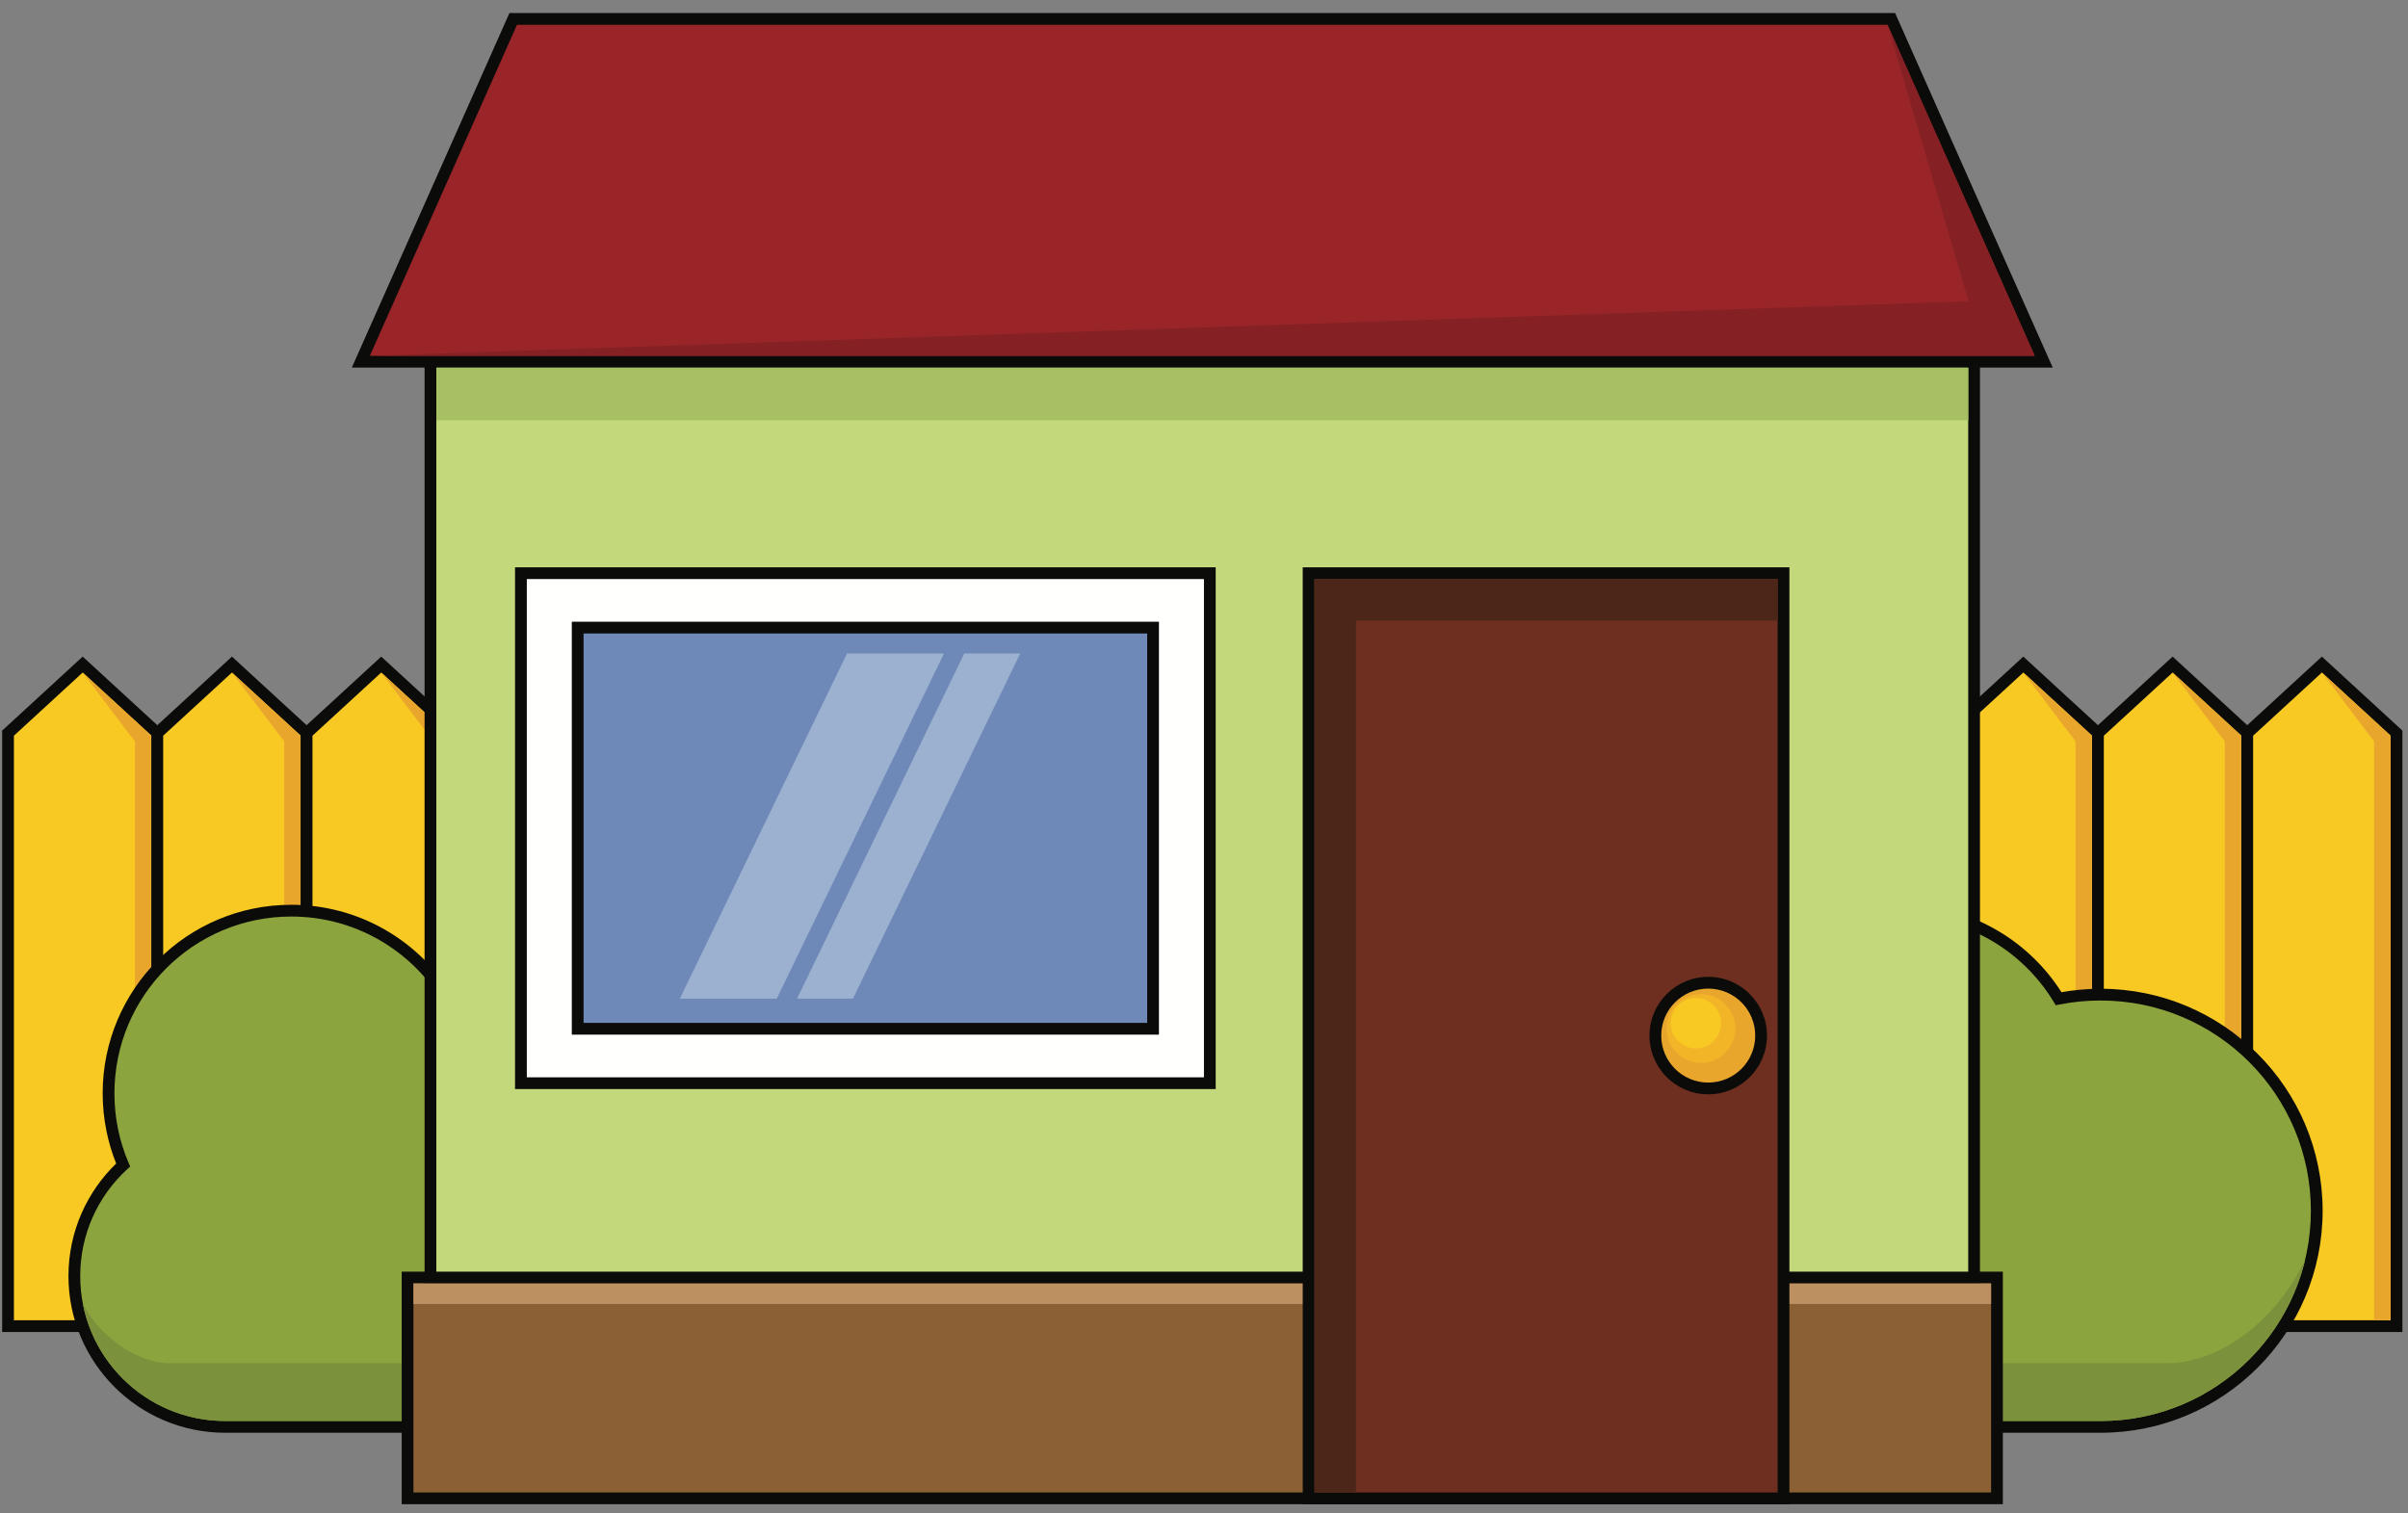 <?xml version="1.0" encoding="UTF-8"?>
<!DOCTYPE svg PUBLIC "-//W3C//DTD SVG 1.1//EN" "http://www.w3.org/Graphics/SVG/1.1/DTD/svg11.dtd">
<svg version="1.1" xmlns="http://www.w3.org/2000/svg" xmlns:xlink="http://www.w3.org/1999/xlink" x="0" y="0" width="560" height="352" viewBox="0, 0, 560, 352">
  <rect x="0" y="0" width="560" height="352" fill="#808080" stroke="none"/>
  <g id="Layer_1">
    <path d="M19.227,152.716 L37.95,169.925 L37.95,309.813 L0.5,309.813 L0.5,169.925 L19.227,152.716" fill="#0B0B09"/>
    <path d="M19.227,156.42 L3.234,171.114 L3.234,307.081 L35.217,307.081 L35.217,171.114 L19.227,156.42" fill="#F8C823"/>
    <path d="M19.227,156.42 L31.371,172.434 L31.371,307.081 L35.217,307.081 L35.217,171.114 L19.227,156.42" fill="#E9A62D"/>
    <path d="M53.943,152.716 L72.667,169.925 L72.667,309.813 L35.217,309.813 L35.217,169.925 L53.943,152.716" fill="#0B0B09"/>
    <path d="M53.943,156.42 L37.95,171.114 L37.95,307.081 L69.933,307.081 L69.934,171.114 L53.943,156.42" fill="#F8C823"/>
    <path d="M53.943,156.42 L66.087,172.434 L66.087,307.081 L69.933,307.081 L69.934,171.114 L53.943,156.42" fill="#E9A62D"/>
    <path d="M88.66,152.716 L107.384,169.925 L107.384,309.813 L69.933,309.813 L69.934,169.925 L88.66,152.716" fill="#0B0B09"/>
    <path d="M88.659,156.42 L72.667,171.114 L72.667,307.081 L104.649,307.081 L104.649,171.114 L88.659,156.42" fill="#F8C823"/>
    <path d="M88.659,156.42 L100.803,172.434 L100.803,307.081 L104.649,307.081 L104.649,171.114 L88.659,156.42" fill="#E9A62D"/>
    <path d="M123.377,152.716 L142.1,169.925 L142.1,309.813 L104.649,309.813 L104.649,169.925 L123.377,152.716" fill="#0B0B09"/>
    <path d="M123.375,156.42 L107.384,171.114 L107.384,307.081 L139.366,307.081 L139.366,171.114 L123.375,156.42" fill="#F8C823"/>
    <path d="M123.375,156.42 L135.52,172.434 L135.52,307.081 L139.366,307.081 L139.366,171.114 L123.375,156.42" fill="#E9A62D"/>
    <path d="M158.093,152.716 L176.816,169.925 L176.816,309.813 L139.366,309.813 L139.366,169.925 L158.093,152.716" fill="#0B0B09"/>
    <path d="M158.092,156.42 L142.1,171.114 L142.1,307.081 L174.083,307.081 L174.083,171.114 L158.092,156.42" fill="#F8C823"/>
    <path d="M158.092,156.42 L170.236,172.434 L170.236,307.081 L174.083,307.081 L174.083,171.114 L158.092,156.42" fill="#E9A62D"/>
    <path d="M192.809,152.716 L211.533,169.925 L211.532,309.813 L174.083,309.813 L174.083,169.925 L192.809,152.716" fill="#0B0B09"/>
    <path d="M192.809,156.42 L176.816,171.114 L176.816,307.081 L208.799,307.081 L208.799,171.114 L192.809,156.42" fill="#F8C823"/>
    <path d="M192.809,156.42 L204.953,172.434 L204.953,307.081 L208.799,307.081 L208.799,171.114 L192.809,156.42" fill="#E9A62D"/>
    <path d="M227.526,152.716 L246.25,169.925 L246.25,309.813 L208.799,309.813 L208.799,169.925 L227.526,152.716" fill="#0B0B09"/>
    <path d="M227.525,156.42 L211.533,171.114 L211.532,307.081 L243.516,307.081 L243.516,171.114 L227.525,156.42" fill="#F8C823"/>
    <path d="M227.525,156.42 L239.669,172.434 L239.669,307.081 L243.516,307.081 L243.516,171.114 L227.525,156.42" fill="#E9A62D"/>
    <path d="M262.243,152.716 L280.966,169.925 L280.966,309.813 L243.516,309.813 L243.516,169.925 L262.243,152.716" fill="#0B0B09"/>
    <path d="M262.241,156.42 L246.25,171.114 L246.25,307.081 L278.232,307.081 L278.232,171.114 L262.241,156.42" fill="#F8C823"/>
    <path d="M262.241,156.42 L274.385,172.434 L274.385,307.081 L278.232,307.081 L278.232,171.114 L262.241,156.42" fill="#E9A62D"/>
    <path d="M296.959,152.716 L315.683,169.925 L315.683,309.813 L278.232,309.813 L278.232,169.925 L296.959,152.716" fill="#0B0B09"/>
    <path d="M296.958,156.42 L280.966,171.114 L280.966,307.081 L312.948,307.081 L312.948,171.114 L296.958,156.42" fill="#F8C823"/>
    <path d="M296.958,156.42 L309.102,172.434 L309.101,307.081 L312.948,307.081 L312.948,171.114 L296.958,156.42" fill="#E9A62D"/>
    <path d="M331.675,152.716 L350.399,169.925 L350.399,309.813 L312.948,309.813 L312.948,169.925 L331.675,152.716" fill="#0B0B09"/>
    <path d="M331.673,156.42 L315.683,171.114 L315.683,307.081 L347.665,307.081 L347.665,171.114 L331.673,156.42" fill="#F8C823"/>
    <path d="M331.673,156.42 L343.82,172.434 L343.82,307.081 L347.665,307.081 L347.665,171.114 L331.673,156.42" fill="#E9A62D"/>
    <path d="M366.391,152.716 L385.116,169.925 L385.116,309.813 L347.665,309.813 L347.665,169.925 L366.391,152.716" fill="#0B0B09"/>
    <path d="M366.39,156.42 L350.399,171.114 L350.399,307.081 L382.382,307.081 L382.382,171.114 L366.39,156.42" fill="#F8C823"/>
    <path d="M366.39,156.42 L378.536,172.434 L378.536,307.081 L382.382,307.081 L382.382,171.114 L366.39,156.42" fill="#E9A62D"/>
    <path d="M401.11,152.716 L419.832,169.925 L419.832,309.813 L382.382,309.813 L382.382,169.925 L401.11,152.716" fill="#0B0B09"/>
    <path d="M401.108,156.42 L385.116,171.114 L385.116,307.081 L417.098,307.081 L417.098,171.114 L401.108,156.42" fill="#F8C823"/>
    <path d="M401.108,156.42 L413.252,172.434 L413.252,307.081 L417.098,307.081 L417.098,171.114 L401.108,156.42" fill="#E9A62D"/>
    <path d="M435.826,152.716 L454.548,169.925 L454.548,309.813 L417.098,309.813 L417.098,169.925 L435.826,152.716" fill="#0B0B09"/>
    <path d="M435.824,156.42 L419.832,171.114 L419.832,307.081 L451.815,307.081 L451.815,171.114 L435.824,156.42" fill="#F8C823"/>
    <path d="M435.824,156.42 L447.968,172.434 L447.968,307.081 L451.815,307.081 L451.815,171.114 L435.824,156.42" fill="#E9A62D"/>
    <path d="M470.542,152.716 L489.263,169.925 L489.263,309.813 L451.815,309.813 L451.815,169.925 L470.542,152.716" fill="#0B0B09"/>
    <path d="M470.542,156.42 L454.548,171.114 L454.548,307.081 L486.532,307.081 L486.532,171.114 L470.542,156.42" fill="#F8C823"/>
    <path d="M470.542,156.42 L482.684,172.434 L482.684,307.081 L486.532,307.081 L486.532,171.114 L470.542,156.42" fill="#E9A62D"/>
    <path d="M505.257,152.716 L523.98,169.925 L523.98,309.813 L486.532,309.813 L486.532,169.925 L505.257,152.716" fill="#0B0B09"/>
    <path d="M505.257,156.42 L489.263,171.114 L489.263,307.081 L521.249,307.081 L521.249,171.114 L505.257,156.42" fill="#F8C823"/>
    <path d="M505.257,156.42 L517.4,172.434 L517.4,307.081 L521.249,307.081 L521.249,171.114 L505.257,156.42" fill="#E9A62D"/>
    <path d="M539.974,152.716 L558.696,169.925 L558.696,309.813 L521.249,309.813 L521.249,169.925 L539.974,152.716" fill="#0B0B09"/>
    <path d="M539.974,156.42 L523.98,171.114 L523.98,307.081 L555.964,307.081 L555.964,171.114 L539.974,156.42" fill="#F8C823"/>
    <path d="M539.974,156.42 L552.117,172.434 L552.116,307.081 L555.964,307.081 L555.964,171.114 L539.974,156.42" fill="#E9A62D"/>
    <path d="M479.414,230.774 C480.733,230.538 482.088,230.352 483.471,230.219 C485.16,230.056 486.841,229.969 488.509,229.969 C502.765,229.969 515.678,235.752 525.02,245.094 C534.365,254.438 540.147,267.348 540.147,281.605 C540.147,295.862 534.365,308.775 525.02,318.118 C515.678,327.46 502.765,333.241 488.509,333.241 L427.031,333.241 C416.972,333.241 407.859,329.161 401.264,322.566 C394.666,315.965 390.583,306.852 390.583,296.794 C390.583,291.59 391.678,286.635 393.647,282.152 C395.565,277.794 398.31,273.882 401.679,270.616 C400.714,268.209 399.955,265.691 399.426,263.091 C398.846,260.24 398.541,257.296 398.541,254.301 C398.541,242.189 403.451,231.222 411.388,223.287 C419.322,215.351 430.288,210.44 442.401,210.44 C450.203,210.44 457.539,212.484 463.891,216.063 C470.192,219.612 475.533,224.682 479.414,230.774" fill="#0B0B09"/>
    <path d="M483.727,232.93 C482.152,233.084 480.577,233.318 479.012,233.626 L478.082,233.808 L477.586,232.991 C473.917,226.949 468.731,221.922 462.556,218.442 C456.603,215.089 449.724,213.174 442.401,213.174 C431.043,213.174 420.76,217.781 413.32,225.221 C405.878,232.66 401.274,242.945 401.274,254.301 C401.274,257.136 401.558,259.897 402.096,262.546 C402.651,265.278 403.484,267.916 404.554,270.428 L404.933,271.316 L404.223,271.966 C400.803,275.107 398.036,278.945 396.146,283.246 C394.327,287.389 393.317,291.972 393.317,296.794 C393.317,306.105 397.092,314.536 403.19,320.636 C409.29,326.733 417.72,330.507 427.031,330.507 L488.509,330.507 C502.014,330.507 514.24,325.032 523.089,316.184 C531.935,307.337 537.412,295.109 537.412,281.605 C537.412,268.102 531.935,255.875 523.089,247.027 C514.24,238.177 502.014,232.705 488.509,232.705 C486.864,232.705 485.269,232.783 483.727,232.93" fill="#8CA43D"/>
    <path d="M393.93,303.222 C395.228,309.957 398.531,315.976 403.19,320.636 C409.29,326.733 417.72,330.507 427.031,330.507 L488.509,330.507 C502.014,330.507 514.24,325.032 523.089,316.184 C529.383,309.89 533.969,301.884 536.095,292.927 C530.057,306.042 517.104,317.081 503.609,317.081 L414.286,317.081 C406.078,317.081 397.505,310.329 393.93,303.222" fill="#7B913C"/>
    <path d="M104.75,230.774 C106.071,230.538 107.425,230.352 108.808,230.219 C110.497,230.056 112.18,229.969 113.847,229.969 C128.103,229.969 141.016,235.752 150.358,245.094 C159.701,254.437 165.483,267.348 165.483,281.605 C165.483,295.862 159.701,308.775 150.358,318.118 C141.016,327.459 128.103,333.241 113.847,333.241 L52.368,333.241 C42.309,333.241 33.197,329.161 26.602,322.566 C20.002,315.965 15.921,306.852 15.921,296.794 C15.921,291.59 17.016,286.635 18.985,282.152 C20.902,277.794 23.646,273.881 27.018,270.616 C26.052,268.209 25.292,265.691 24.764,263.091 C24.184,260.24 23.877,257.296 23.877,254.301 C23.877,242.189 28.789,231.222 36.725,223.287 C44.659,215.351 55.625,210.44 67.737,210.44 C75.54,210.44 82.876,212.484 89.227,216.062 C95.53,219.612 100.871,224.682 104.75,230.774" fill="#0B0B09"/>
    <path d="M109.064,232.93 C107.49,233.084 105.915,233.318 104.349,233.626 L103.419,233.808 L102.923,232.991 C99.256,226.949 94.067,221.922 87.893,218.442 C81.941,215.089 75.062,213.174 67.737,213.174 C56.381,213.174 46.097,217.781 38.657,225.221 C31.216,232.66 26.611,242.945 26.611,254.301 C26.611,257.136 26.895,259.897 27.434,262.546 C27.988,265.278 28.821,267.916 29.892,270.428 L30.27,271.315 L29.561,271.966 C26.141,275.107 23.373,278.945 21.484,283.246 C19.665,287.389 18.655,291.972 18.655,296.794 C18.655,306.105 22.428,314.536 28.526,320.636 C34.626,326.733 43.057,330.507 52.368,330.507 L113.847,330.507 C127.351,330.507 139.579,325.032 148.425,316.184 C157.273,307.337 162.749,295.109 162.749,281.605 C162.749,268.102 157.273,255.875 148.425,247.027 C139.579,238.177 127.351,232.705 113.847,232.705 C112.203,232.705 110.604,232.783 109.064,232.93" fill="#8CA43D"/>
    <path d="M19.267,303.222 C20.565,309.957 23.868,315.976 28.526,320.636 C34.626,326.733 43.057,330.507 52.368,330.507 L113.847,330.507 C127.351,330.507 139.579,325.032 148.425,316.184 C154.72,309.89 159.307,301.884 161.431,292.927 C155.394,306.042 142.441,317.081 128.948,317.081 L39.622,317.081 C31.414,317.081 22.843,310.329 19.267,303.222" fill="#7B913C"/>
    <path d="M94.785,295.772 L465.78,295.772 L465.78,349.86 L93.419,349.86 L93.419,295.772 L94.785,295.772" fill="#0B0B09"/>
    <path d="M463.045,298.506 L96.152,298.506 L96.152,347.125 L463.045,347.126 L463.045,298.506" fill="#8C6035"/>
    <path d="M459.09,298.506 L98.739,298.506 L98.74,82.764 L460.458,82.764 L460.458,298.506 L459.09,298.506" fill="#0B0B09"/>
    <path d="M101.474,85.499 L457.725,85.499 L457.725,295.772 L101.474,295.772 z" fill="#C2D87A"/>
    <path d="M96.152,298.506 L463.045,298.506 L463.045,303.287 L96.152,303.287 z" fill="#BC9061"/>
    <path d="M475.284,85.499 L81.817,85.499 L118.476,3.028 L440.724,3.028 C452.912,30.53 465.15,58.013 477.38,85.499 L475.284,85.499" fill="#0B0B09"/>
    <path d="M86.009,82.764 L473.19,82.764 L438.962,5.761 L120.236,5.761 L86.009,82.764" fill="#992528"/>
    <path d="M101.473,85.499 L457.725,85.499 L457.725,97.734 L101.473,97.734 z" fill="#A7C063"/>
    <path d="M438.962,5.761 L457.81,70.068 L86.009,82.764 L473.19,82.764 L438.962,5.761" fill="#852124"/>
    <path d="M414.777,349.86 L302.958,349.86 L302.958,131.949 L416.143,131.949 L416.143,349.86 L414.777,349.86" fill="#0B0B09"/>
    <path d="M305.692,134.682 L413.41,134.682 L413.41,347.126 L305.692,347.126 z" fill="#6E2F20"/>
    <path d="M305.692,134.682 L315.344,134.682 L315.344,347.126 L305.692,347.126 z" fill="#4C2719"/>
    <path d="M305.692,134.682 L413.41,134.682 L413.41,144.336 L305.692,144.336 z" fill="#4C2719"/>
    <path d="M397.263,227.2 C401.035,227.2 404.453,228.73 406.923,231.203 C409.394,233.674 410.926,237.091 410.926,240.863 C410.926,244.634 409.394,248.052 406.923,250.523 C404.453,252.996 401.035,254.526 397.263,254.526 C393.49,254.526 390.072,252.996 387.601,250.523 C385.13,248.052 383.598,244.634 383.598,240.863 C383.598,237.091 385.13,233.674 387.601,231.203 C390.072,228.73 393.49,227.2 397.263,227.2" fill="#0B0B09"/>
    <path d="M404.991,233.135 C403.013,231.16 400.281,229.933 397.263,229.933 C394.244,229.933 391.51,231.16 389.534,233.135 C387.558,235.111 386.333,237.845 386.333,240.863 C386.333,243.881 387.558,246.615 389.534,248.591 C391.51,250.566 394.244,251.793 397.263,251.793 C400.281,251.793 403.013,250.566 404.991,248.591 C406.966,246.615 408.191,243.881 408.191,240.863 C408.191,237.845 406.966,235.111 404.991,233.135" fill="#E9A62D"/>
    <path d="M401.226,233.575 C399.78,232.132 397.783,231.236 395.577,231.236 C393.37,231.236 391.373,232.132 389.927,233.575 C388.483,235.021 387.587,237.018 387.587,239.224 C387.587,241.431 388.483,243.428 389.927,244.874 C391.373,246.319 393.37,247.214 395.577,247.214 C397.783,247.214 399.78,246.319 401.226,244.874 C402.669,243.428 403.565,241.431 403.565,239.224 C403.565,237.018 402.669,235.021 401.226,233.575" fill="#F3B528"/>
    <path d="M121.146,131.949 L282.719,131.949 L282.719,253.301 L119.778,253.301 L119.778,131.949 L121.146,131.949" fill="#0B0B09"/>
    <path d="M398.541,233.844 C397.481,232.785 396.015,232.13 394.399,232.13 C392.78,232.13 391.315,232.785 390.256,233.844 C389.196,234.905 388.54,236.37 388.54,237.985 C388.54,239.603 389.196,241.069 390.256,242.129 C391.315,243.187 392.78,243.843 394.399,243.843 C396.015,243.843 397.481,243.187 398.541,242.129 C399.599,241.069 400.255,239.603 400.255,237.985 C400.255,236.37 399.599,234.905 398.541,233.844" fill="#F8C823"/>
    <path d="M122.512,134.682 L279.987,134.682 L279.987,250.57 L122.512,250.57 z" fill="#FFFFFE"/>
    <path d="M134.345,144.606 L269.519,144.606 L269.519,240.643 L132.977,240.643 L132.977,144.606 L134.345,144.606" fill="#0B0B09"/>
    <path d="M135.711,147.341 L266.787,147.341 L266.787,237.91 L135.711,237.91 z" fill="#6E89B8"/>
    <path d="M237.258,151.987 L224.255,151.987 L185.355,232.276 L198.358,232.276 L237.258,151.987 z M196.992,151.987 L219.536,151.987 L180.636,232.276 L158.092,232.276 L196.992,151.987" fill="#9CB1D0"/>
  </g>
</svg>
